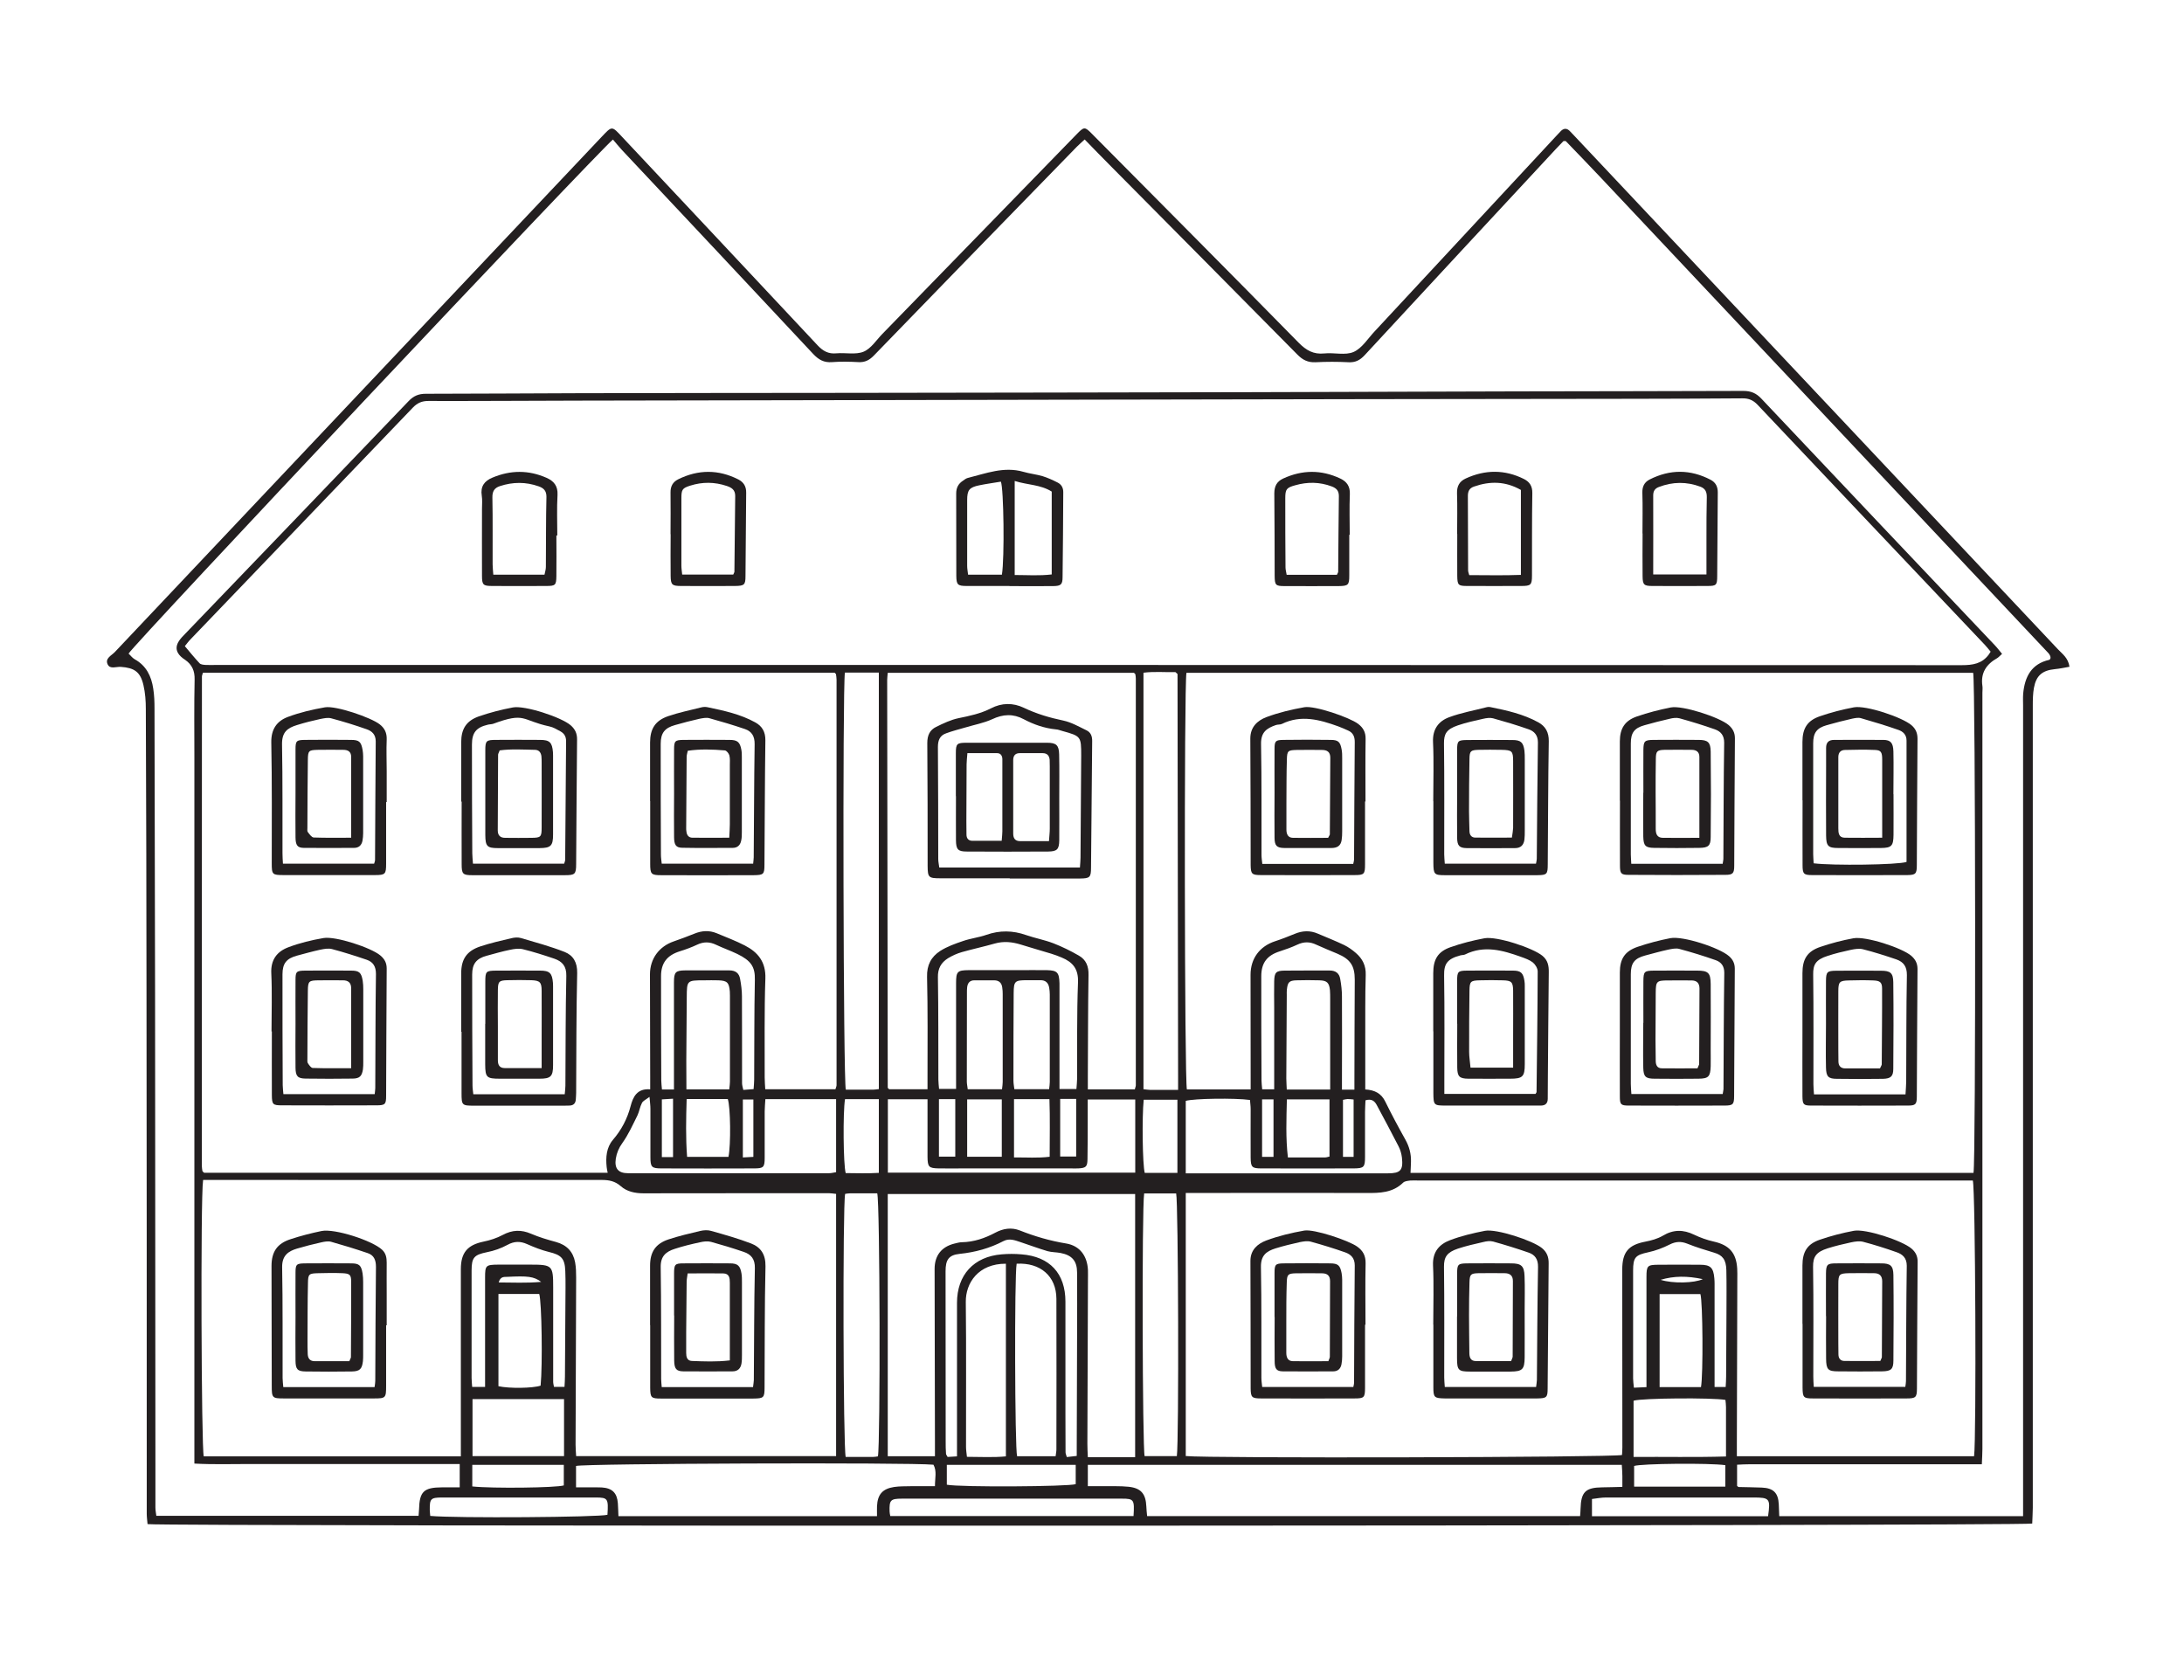 <?xml version="1.0" encoding="UTF-8"?> <svg xmlns="http://www.w3.org/2000/svg" id="Layer_1" data-name="Layer 1" width="67.43mm" height="51.86mm" viewBox="0 0 191.13 147"><defs><style> .cls-1 { fill: #231f20; } </style></defs><path class="cls-1" d="M12.91,133.37c-.02-.28-.07-.59-.07-.9,0-1.31,0-2.63,0-3.94,0-13.73,0-27.45-.02-41.18,0-8.43-.03-16.87-.06-25.3,0-.7-.05-1.42-.21-2.1-.27-1.16-.8-1.51-1.98-1.59-.4-.03-.94.23-1.15-.22-.25-.52.33-.77.62-1.07,14.18-15.02,28.37-30.02,42.56-45.04.98-1.03.91-1.05,1.89,0,5.68,6.06,11.38,12.11,17.05,18.18.48.51.95.78,1.66.71.79-.07,1.68.14,2.37-.14.66-.27,1.12-1.02,1.66-1.57,5.66-5.81,11.32-11.63,16.98-17.45.67-.69.72-.69,1.37-.03,6.03,6.08,12.07,12.15,18.07,18.26.66.67,1.3,1.04,2.25.94.86-.09,1.83.19,2.56-.13.73-.32,1.24-1.16,1.83-1.79,5.31-5.71,10.61-11.42,15.92-17.13.11-.12.22-.24.33-.35.29-.33.59-.35.89-.01.13.14.26.28.4.42,14.1,14.97,28.19,29.93,42.29,44.9.38.4.88.74.99,1.51-.44.08-.86.17-1.29.21-1.08.11-1.62.55-1.82,1.63-.09.5-.1,1.02-.1,1.53,0,23.41,0,46.82,0,70.23,0,.47-.04.94-.05,1.38-.8.22-163.83.26-164.91.05ZM16.17,56.54c.47.56.87,1.05,1.3,1.51.11.11.35.13.53.14.32.02.64,0,.96,0,50.91,0,101.82,0,152.73.02.96,0,1.76-.13,2.35-.92.05-.07.1-.15.17-.26-.17-.2-.32-.4-.49-.58-6.64-7.01-13.28-14.01-19.91-21.03-.39-.41-.79-.57-1.34-.56-3.21.03-6.42.03-9.62.04-7.76.01-15.53.02-23.29.03-15.75.03-31.5.06-47.25.09-7.22.01-14.43.03-21.65.04-4.39.01-8.79.04-13.18.03-.56,0-.95.17-1.34.57-6.48,6.76-12.97,13.51-19.45,20.27-.22.22-.4.48-.51.61ZM94.94,12.19c-.28.26-.5.45-.7.65-1.23,1.26-2.46,2.53-3.69,3.79-4.7,4.83-9.4,9.65-14.08,14.49-.39.4-.78.6-1.34.57-.77-.04-1.54-.06-2.31,0-.71.06-1.18-.21-1.66-.72-5.56-5.95-11.14-11.89-16.72-17.83-.28-.3-.54-.63-.8-.93-1.4,1.16-42.04,44.28-42.39,44.99.17.15.32.37.53.49,1.02.56,1.47,1.49,1.63,2.58.09.57.11,1.15.11,1.72.02,8.34.04,16.68.05,25.01.01,14.05.02,28.09.03,42.14,0,.93,0,1.86,0,2.79,0,.24.05.49.08.72h22.95c.02-.23.03-.38.04-.54.04-1.59.41-1.94,2.03-1.95.5,0,1.01,0,1.53,0v-2.04c-1.62,0-3.15,0-4.69,0h-9.24c-1.54,0-3.08,0-4.62,0-1.52,0-3.05.05-4.67-.04,0-.54,0-.95,0-1.36,0-20.14,0-40.28,0-60.42,0-2.28-.03-4.55.02-6.83.02-.75-.22-1.3-.82-1.72-.13-.09-.27-.18-.38-.29-.44-.42-.5-.87-.16-1.38.14-.21.32-.4.5-.58,6.53-6.8,13.07-13.59,19.59-20.4.44-.46.88-.64,1.51-.64,4.49,0,8.98-.04,13.47-.05,7.8-.02,15.59-.02,23.39-.03,11.77-.02,23.55-.03,35.32-.06,7.8-.02,15.59-.05,23.39-.07,6.58-.02,13.15-.01,19.73-.04.67,0,1.13.2,1.58.68,6.8,7.21,13.62,14.4,20.44,21.59.21.22.39.47.62.74-.19.17-.29.29-.42.37-.96.54-1.47,1.3-1.3,2.44.03.19,0,.38,0,.58,0,22.06,0,44.13,0,66.19,0,.41-.03.81-.05,1.34h-1.23c-6.35,0-12.71,0-19.06,0-.37,0-.75.02-1.13.04v1.85c.08.07.1.1.13.1.67.02,1.35.02,2.02.05,1.03.04,1.45.46,1.5,1.47.02.34.03.68.04,1.03h21.34c0-.5,0-.94,0-1.38,0-23.19,0-46.37,0-69.56,0-.35-.02-.71.01-1.06.14-1.46.72-2.59,2.29-2.94.04,0,.07-.1.1-.15,0-.06,0-.13-.03-.19-.04-.09-.09-.18-.15-.24-13.08-13.9-26.16-27.79-39.24-41.68-.99-1.05-1.99-2.08-2.99-3.12-.02-.02-.06-.02-.09-.02-.03,0-.06,0-.13.01-.2.21-.42.44-.64.67-5.59,6.02-11.18,12.03-16.75,18.06-.41.44-.81.65-1.41.62-.96-.05-1.93-.05-2.89,0-.67.03-1.13-.2-1.59-.67-5.43-5.5-10.88-10.99-16.32-16.48-.77-.77-1.52-1.55-2.31-2.36ZM109.45,95.33c0-.47,0-.82,0-1.17,0-2.95-.01-5.9-.01-8.85,0-1.43.8-2.5,2.15-2.94.58-.19,1.14-.41,1.7-.64.69-.29,1.37-.32,2.05-.02.77.33,1.54.63,2.29.99.37.18.72.43,1.03.7.58.5.89,1.11.86,1.93-.06,1.89-.03,3.78-.04,5.68,0,1.44,0,2.87,0,4.33.84.05,1.41.35,1.76,1.08.55,1.12,1.14,2.22,1.75,3.31.34.61.51,1.24.49,1.93,0,.31-.03.62-.04.98h49.27c.21-1,.18-43.01-.03-43.76h-68.85c-.21,1.13-.17,35.77.04,36.46h5.57ZM73.11,95.33c.05-.18.1-.27.1-.36,0-11.83,0-23.66,0-35.49,0-.16-.03-.32-.05-.48,0-.03-.04-.05-.06-.07-.02-.02-.05-.04-.06-.06H17.76c-.04.15-.09.24-.09.33,0,14.27,0,28.53-.01,42.8,0,.16.03.32.05.47,0,.03.04.05.06.08.02.02.05.04.09.08h35.32c-.04-.2-.08-.35-.09-.5-.09-.85-.02-1.71.54-2.37.75-.87,1.26-1.84,1.55-2.94.22-.85.58-1.58,1.72-1.49,0-.41,0-.76,0-1.11,0-2.98-.01-5.96-.02-8.95,0-1.37.8-2.45,2.09-2.89.6-.21,1.2-.43,1.79-.67.65-.27,1.31-.31,1.96-.04.83.35,1.67.66,2.46,1.07,1.15.59,1.85,1.44,1.8,2.89-.1,2.88-.05,5.77-.06,8.65,0,.34.03.68.05,1.04h6.12ZM103.77,127.42c1.85.21,37.48.12,38.18-.09.01-.21.03-.43.03-.65,0-5.19-.01-10.39-.01-15.58,0-1.53.55-2.16,2.02-2.44.52-.1,1.07-.25,1.53-.52.92-.55,1.79-.55,2.74-.09.54.26,1.13.47,1.71.6,1.35.3,1.98.98,2.06,2.37.02.29.01.58.01.87-.01,4.81-.03,9.62-.04,14.43,0,.37,0,.74,0,1.12h20.76c.21-1.62.12-23.38-.11-24.13-.39,0-.8,0-1.21,0-15.75,0-31.5,0-47.25,0-.26,0-.52-.02-.77,0-.21.03-.49.05-.62.18-.92.9-2.05.92-3.23.91-4.91-.02-9.82,0-14.72,0-.34,0-.68,0-1.08,0v23.03ZM17.77,103.3c-.23,1.54-.15,23.49.06,24.15h22.5c0-.46,0-.87,0-1.28,0-5.04,0-10.07,0-15.11,0-1.45.59-2.11,1.97-2.4.59-.12,1.18-.31,1.7-.59.84-.45,1.62-.47,2.48-.1.7.3,1.44.52,2.18.72.94.26,1.5.85,1.67,1.78.08.44.09.89.09,1.34-.01,4.87-.04,9.75-.05,14.62,0,.34.03.67.05,1h22.75v-22.95c-.24-.02-.42-.06-.61-.06-1.76,0-3.53,0-5.29,0-3.66,0-7.32,0-10.97.01-.73,0-1.44-.15-1.98-.63-.5-.44-1.03-.54-1.67-.54-11.26.01-22.53,0-33.79,0h-1.08ZM99.31,95.34c.04-.18.09-.27.09-.36,0-11.86,0-23.73,0-35.59,0-.13-.02-.25-.04-.38,0-.03-.04-.05-.06-.07-.02-.02-.05-.04-.06-.06h-21.55c-.02.25-.05.44-.05.63.01,11.89.03,23.79.05,35.68,0,.02.03.05.06.07.02.02.05.04.06.06h3.36c0-.39,0-.74,0-1.08,0-2.92.03-5.84-.04-8.75-.03-1.03.36-1.76,1.15-2.27.61-.39,1.32-.64,2-.87.66-.23,1.38-.31,2.04-.54,1.17-.41,2.32-.39,3.48.02.78.27,1.61.42,2.39.72.77.3,1.52.67,2.23,1.08.63.36.86.94.84,1.7-.05,2.98-.04,5.96-.06,8.94,0,.34,0,.68,0,1.06h4.11ZM99.35,104.49h-21.66v22.95h4.13c0-.44,0-.82,0-1.2-.01-5.06-.02-10.13-.03-15.19,0-1.17.6-1.94,1.73-2.22.22-.05.44-.12.66-.12,1.05-.02,2.01-.35,2.93-.84.68-.36,1.4-.48,2.14-.19,1.31.52,2.65.91,4.05,1.14,1.21.2,1.85,1.1,1.91,2.32.01.29,0,.58,0,.87-.02,4.78-.03,9.55-.05,14.33,0,.37.02.74.04,1.18.78,0,1.45,0,2.12,0s1.32,0,2.02,0v-23.02ZM138.28,132.69c.02-.27.04-.46.04-.64.04-1.49.43-1.87,1.9-1.89.56,0,1.13-.03,1.76-.04,0-.39,0-.68,0-.96,0-.31-.03-.62-.05-.97h-46.73v1.87c.46,0,.87,0,1.27,0,.77.01,1.54-.03,2.31.05,1.08.12,1.49.62,1.54,1.72.01.28.04.55.07.85h37.89ZM76.75,132.68c0-.36-.01-.62,0-.87.05-1.03.48-1.52,1.49-1.68.47-.07.96-.06,1.44-.07.69,0,1.39,0,2.14,0,0-.73.18-1.32-.13-1.88-2.13-.21-30.58-.11-31.28.11v1.87c.41,0,.76,0,1.11,0,.39,0,.77-.01,1.15.01.91.06,1.33.48,1.4,1.38.03.37.03.74.05,1.13h22.63ZM73.94,58.85c-.21,1.42-.14,35.79.08,36.51.78,0,1.58,0,2.38,0,.15,0,.31-.03.51-.05v-36.45h-2.97ZM103.1,95.38c0-.47,0-.78,0-1.1-.02-11.76-.03-23.52-.05-35.28,0-.02-.03-.05-.06-.07-.02-.02-.05-.04-.12-.11-.9.02-1.85-.07-2.8.05v36.45c.23.02.41.06.6.06.76,0,1.53,0,2.43,0ZM100.13,104.44c-.21,1.28-.15,22.32.04,22.99h2.82c.19-1.29.13-22.28-.06-22.99h-2.8ZM73.96,104.48c-.22,1.08-.17,22.28.05,23.02.78,0,1.58,0,2.38,0,.15,0,.31-.03.44-.05.22-1.1.18-22.27-.06-23.02-.77,0-1.57,0-2.37,0-.15,0-.31.03-.44.05ZM88.97,110.6c-.2.96-.16,16.15.04,16.84h3.37c.03-.24.07-.42.07-.61,0-4.39.02-8.78,0-13.17-.01-1.99-1.41-3.18-3.47-3.07ZM66.98,96.19c-.02.38-.06.73-.06,1.07,0,1.35,0,2.69,0,4.04,0,.85-.09.95-.94.95-2.69.01-5.38.01-8.07,0-.89,0-.99-.11-.99-1,0-1.41,0-2.82,0-4.23,0-.27-.04-.55-.08-1.03-.33.25-.57.35-.66.53-.18.34-.23.74-.39,1.08-.41.82-.79,1.68-1.32,2.42-.32.44-.5.88-.58,1.38-.13.86.22,1.27,1.07,1.27,5.86,0,11.73,0,17.59,0,.21,0,.42-.06.62-.09v-6.39h-6.17ZM88.03,110.59c-2.4-.01-3.53,1.67-3.51,3.35.05,4.23.01,8.46.02,12.69,0,.27.05.55.08.86,1.19,0,2.3.07,3.41-.04v-16.86ZM103.76,102.68c.39,0,.68,0,.96,0,5.58,0,11.16,0,16.75,0,1.09,0,1.34-.27,1.22-1.37-.04-.34-.14-.7-.3-1-.61-1.2-1.25-2.38-1.88-3.56-.19-.37-.44-.63-1.01-.46-.01.32-.04.66-.04,1,0,1.31,0,2.63,0,3.94,0,.91-.09,1.01-.98,1.02-2.69,0-5.39.01-8.08,0-.84,0-.94-.11-.95-.95-.01-1.41,0-2.82,0-4.23,0-.28-.04-.55-.06-.81-1.31-.18-4.92-.13-5.62.08v6.35ZM77.69,102.62h21.66v-6.4h-4.16c0,.59,0,1.13,0,1.67,0,1.19,0,2.37-.02,3.56-.01.66-.14.76-.8.8-.22.01-.45,0-.67,0-3.08,0-6.16,0-9.24,0-.77,0-1.54.01-2.31,0-.87-.02-.97-.12-.98-1.02,0-1.03,0-2.05,0-3.08,0-.63,0-1.27,0-1.95h-3.47v6.42ZM94.2,95.31c.02-.32.06-.6.06-.88.02-2.82-.03-5.64.08-8.46.05-1.19-.47-1.78-1.44-2.18-.3-.12-.59-.24-.9-.33-.89-.27-1.78-.52-2.67-.8-.75-.23-1.49-.31-2.27-.09-.95.27-1.92.48-2.88.75-.42.12-.84.31-1.22.54-.6.38-.9.9-.88,1.67.05,2.98.03,5.96.04,8.94,0,.28.04.55.06.82h1.49c0-.41,0-.75,0-1.1,0-2.72,0-5.45,0-8.17,0-1,.12-1.11,1.1-1.12,1.44,0,2.88,0,4.33,0,.83,0,1.67-.01,2.5,0,.93.02,1.09.2,1.12,1.15,0,.19,0,.38,0,.58,0,2.53,0,5.06,0,7.59v1.08h1.48ZM83.75,127.43c0-.4,0-.75,0-1.1,0-4.1,0-8.21,0-12.31,0-2.44,1.46-4.05,3.91-4.25.57-.05,1.16-.05,1.73,0,2.48.19,3.85,1.67,3.85,4.14,0,3.27,0,6.54,0,9.81,0,1.12,0,2.24.01,3.37,0,.12.06.24.11.42.29-.03.56-.07.87-.1,0-.33,0-.59,0-.84.01-3.21.02-6.41.03-9.62,0-1.86.02-3.72,0-5.58,0-1.03-.45-1.53-1.45-1.72-.38-.07-.78-.06-1.14-.16-.8-.24-1.58-.53-2.36-.79-.49-.16-.97-.36-1.49-.09-1.21.63-2.48.98-3.85,1.12-.96.1-1.22.54-1.22,1.52,0,4.97,0,9.94.01,14.91,0,.35,0,.71.03,1.06,0,.08.08.16.14.28.25-.02.49-.03.82-.05ZM142.96,127.5c2.75-.02,5.38.04,8.09-.04,0-1.51,0-2.91,0-4.31,0-.22-.03-.44-.05-.64-1.13-.21-7.36-.16-8.04.07v4.93ZM41.35,122.44v4.99h8.01v-4.99h-8.01ZM58.98,95.32c0-.46,0-.87,0-1.28,0-2.69,0-5.39,0-8.08,0-.89.14-1.03.99-1.04,1.28-.01,2.57.01,3.85,0,.55,0,.86.24.95.75.09.5.16,1.01.16,1.52.02,2.53,0,5.06.01,7.6,0,.18.06.36.11.59.32-.02.59-.04.9-.07.02-.31.05-.56.05-.81.02-2.92,0-5.83.06-8.75.03-1.14-.33-1.68-1.54-2.27-.6-.29-1.24-.51-1.85-.8-.56-.27-1.09-.28-1.66-.01-.49.23-1,.42-1.52.58-1.11.35-1.64,1.02-1.64,2.17,0,3.05,0,6.09.02,9.14,0,.25.04.5.06.78h1.06ZM116.41,95.35v-1.01c0-2.31,0-4.61,0-6.92,0-.26,0-.51-.02-.77-.07-.65-.26-.84-.92-.86-.67-.02-1.35-.02-2.02,0-.63.02-.76.17-.83.81-.02.16-.01.32-.01.48-.01,2.43-.03,4.87-.04,7.3,0,.31.03.62.04.97h3.8ZM118.53,95.35c0-.34,0-.56,0-.78,0-2.95.02-5.89.03-8.84,0-1.22-.39-1.79-1.52-2.27-.62-.26-1.24-.51-1.85-.79-.56-.27-1.09-.27-1.66,0-.49.23-1,.41-1.52.58-1.11.35-1.63,1-1.63,2.18,0,3.04,0,6.09.02,9.13,0,.25.04.5.06.77h1.05c0-.37,0-.69,0-1,0-2.05,0-4.1,0-6.15,0-.77-.02-1.54,0-2.31.02-.77.16-.92.9-.93,1.31-.02,2.63,0,3.94-.01.55,0,.86.25.94.75.09.5.15,1.02.15,1.52.02,2.37,0,4.74,0,7.11v1.05h1.07ZM63.82,95.32c.03-.29.06-.48.06-.67,0-2.5,0-5,0-7.5,0-.13,0-.26-.01-.38-.07-.79-.23-.95-1-.98-.42-.02-.83,0-1.25,0-1.51,0-1.51.01-1.52,1.47-.01,1.86-.03,3.72-.04,5.58,0,.82,0,1.64.01,2.49h3.76ZM42.45,121.38c0-.37,0-.65,0-.93,0-2.88,0-5.76,0-8.65,0-1.07.06-1.12,1.16-1.13.93,0,1.86,0,2.79,0,1.94,0,2.01.07,2.01,1.98,0,2.75,0,5.51,0,8.26,0,.15.04.3.07.46h.92c.02-.34.04-.63.04-.91.02-2.11.03-4.23.04-6.34,0-.96.03-1.92-.01-2.88-.04-1.13-.36-1.42-1.44-1.68-.65-.16-1.28-.41-1.89-.68-.6-.27-1.13-.27-1.73.06-.55.3-1.17.52-1.79.64-1.11.23-1.35.45-1.35,1.59,0,3.14,0,6.28,0,9.41,0,.25.03.49.05.79h1.12ZM151.02,121.38c.02-.34.04-.62.04-.9.01-1.83.02-3.66.03-5.48,0-1.28.02-2.57-.01-3.85-.02-.92-.34-1.31-1.05-1.52-.79-.24-1.59-.48-2.36-.79-.55-.22-1.02-.2-1.55.07-.59.3-1.23.54-1.88.68-1.11.24-1.32.43-1.32,1.61,0,3.14,0,6.29,0,9.43,0,.24.04.49.07.81.4-.02.72-.04,1.1-.05,0-.46,0-.81,0-1.17,0-2.82,0-5.64,0-8.47,0-.98.08-1.06,1.02-1.07,1.22-.01,2.44-.01,3.66,0,.92,0,1.18.25,1.26,1.19.03.32.02.64.02.96,0,2.5,0,5,0,7.5,0,.34,0,.68,0,1.05h.98ZM99.2,132.67c.09-1.43.04-1.52-1.02-1.52-6.41,0-12.82,0-19.24,0-1.01,0-1.12.13-1.09,1.11,0,.12.03.24.06.41h21.29ZM43.62,113.24v8.07c.95.21,3.01.18,3.69-.05.18-1.82.1-7.33-.12-8.02h-3.56ZM91.81,95.33c.03-.27.06-.45.06-.64,0-2.56,0-5.11,0-7.67,0-.19-.02-.38-.05-.57-.07-.44-.32-.68-.78-.67-.38,0-.77,0-1.15,0-1.08,0-1.17.08-1.18,1.12-.02,2.56-.02,5.11-.02,7.67,0,.24.05.49.08.75h3.04ZM145.25,121.39h3.61c.2-1.07.16-7.46-.05-8.14h-3.57v8.14ZM87.69,95.32c.03-.27.06-.45.06-.64,0-2.56,0-5.12,0-7.69,0-.19-.01-.38-.04-.57-.05-.41-.29-.63-.71-.63-.58,0-1.15,0-1.73,0-.39,0-.58.22-.63.59-.02.16-.02.32-.02.48,0,2.59-.01,5.19-.01,7.78,0,.21.05.43.08.68h3.01ZM154.73,132.7c.22-1.56.15-1.65-1.29-1.65-4.3,0-8.6,0-12.9,0-.4,0-.8.08-1.22.13v1.51h15.41ZM37.65,132.66c2.2.21,14.83.12,15.51-.1.09-1.41.04-1.51-1.02-1.51-4.48,0-8.96,0-13.44,0-1.02,0-1.1.11-1.09,1.1,0,.15.03.31.04.51ZM82.86,129.93c1.19.23,10.63.17,11.28-.05v-1.69h-11.28v1.74ZM73.95,96.19c-.19,1.14-.15,5.74.06,6.47.96.01,1.93.04,2.9-.02v-6.45h-2.96ZM103.04,102.64v-6.4h-2.95c-.16,1.55-.1,5.69.09,6.4h2.86ZM116.35,101.21v-5h-3.73c-.04,1.72-.11,3.38.09,5.08,1.16,0,2.21,0,3.26,0,.12,0,.24-.05.39-.08ZM63.75,101.24c.22-1.07.18-4.38-.06-5.06h-3.6c-.05,1.71-.09,3.38.04,5.06h3.62ZM41.33,130.08c1.76.19,7.36.12,8.01-.09v-1.8h-8.01v1.89ZM150.99,128.22c-1.42-.2-7.34-.14-7.98.07v1.81h7.98v-1.89ZM88.74,101.29c1.11-.01,2.08.07,3.12-.06,0-1.74.04-3.38-.02-5.04h-3.1v5.1ZM84.64,101.23h3.03v-5.02h-3.03v5.02ZM82.17,96.19v5.03h1.43v-5.03h-1.43ZM92.78,96.17v5.04h1.4v-5.04h-1.4ZM58.9,101.26v-5.11c-.37.02-.67.04-.98.06v5.05h.98ZM111.45,101.24v-5.03h-1v5.03h1ZM65.93,96.22h-.92v5.07c.34-.02.61-.04.92-.05v-5.01ZM118.46,101.24v-5.02c-.21-.02-.36-.04-.52-.04-.12,0-.24.04-.41.07v4.99h.93ZM43.63,112.23c1.23,0,2.4.07,3.73-.05-.65-.48-1.18-.53-2.99-.44-.27.01-.58-.04-.73.49ZM145.33,112c1.07.34,2.94.29,3.69-.06-1.36-.29-2.53-.29-3.69.06Z"></path><path class="cls-1" d="M88.35,51.28c-1.25,0-2.5,0-3.75,0-.79,0-.9-.11-.91-.88-.01-2.4,0-4.81-.01-7.21,0-.51.19-.86.59-1.12.13-.09.26-.2.41-.24,1.6-.4,3.18-1.03,4.88-.54.55.16,1.13.22,1.68.38.45.14.89.34,1.32.56.33.17.5.46.49.87-.02,2.47-.02,4.94-.06,7.4,0,.66-.15.78-.81.79-1.28.02-2.57,0-3.85,0ZM88.8,42.09v8.23c1.1,0,2.14.08,3.24-.05v-7.25c-.98-.62-2.1-.57-3.24-.93ZM87.68,50.29c.24-1.46.16-7.56-.09-8.14-.63.11-1.27.19-1.89.32-.87.18-1.06.41-1.06,1.29,0,1.92,0,3.84,0,5.76,0,.25.05.49.08.77h2.97Z"></path><path class="cls-1" d="M127.52,46.73c0-1.19.03-2.37-.01-3.56-.02-.64.22-1.05.77-1.3,1.7-.78,3.41-.79,5.09.05.49.25.74.62.73,1.23-.04,2.4-.02,4.81-.03,7.21,0,.84-.1.92-.96.92-1.57,0-3.14.01-4.71,0-.79,0-.86-.08-.87-.9-.01-1.22,0-2.43,0-3.65ZM133.09,42.87c-1.34-.76-2.69-.78-4.09-.29-.44.15-.55.45-.54.89.02,2.15,0,4.29.02,6.44,0,.12.05.24.1.42,1.51,0,3,.04,4.52-.02v-7.43Z"></path><path class="cls-1" d="M118.08,46.8c0,1.19,0,2.37,0,3.56,0,.84-.09.92-.95.93-1.57,0-3.14.01-4.71,0-.79,0-.86-.08-.87-.9-.01-2.4,0-4.81-.03-7.21,0-.64.23-1.05.77-1.3,1.67-.77,3.34-.79,5.01,0,.57.27.86.69.83,1.37-.05,1.18-.01,2.37-.01,3.55-.01,0-.02,0-.03,0ZM117,50.3c.07-.16.11-.21.11-.27.02-2.21.03-4.42.06-6.62,0-.48-.23-.69-.62-.84-1.06-.4-2.13-.41-3.21-.1-.76.21-.86.35-.86,1.14,0,2.02,0,4.03.02,6.05,0,.21.07.42.1.64h4.39Z"></path><path class="cls-1" d="M143.74,46.69c0-1.19.03-2.37-.01-3.55-.02-.55.17-.94.64-1.18,1.78-.9,3.56-.9,5.34.03.43.23.62.59.62,1.1-.03,2.43-.02,4.87-.05,7.3,0,.83-.08.89-.87.89-1.6.01-3.2.01-4.81,0-.73,0-.84-.11-.85-.84-.02-1.25,0-2.5,0-3.75ZM144.69,50.27h4.65c0-1.12,0-2.17,0-3.22,0-1.18,0-2.37.03-3.55,0-.43-.11-.73-.54-.9-1.22-.46-2.44-.45-3.66.02-.34.13-.49.35-.49.73.01,2.27,0,4.54,0,6.92Z"></path><path class="cls-1" d="M58.68,46.75c0-1.22.02-2.44,0-3.65-.01-.55.21-.93.68-1.16,1.75-.86,3.51-.87,5.26.02.46.24.69.61.68,1.16-.03,2.43-.03,4.87-.06,7.3,0,.77-.11.85-.93.86-1.57.01-3.14.01-4.71,0-.79,0-.9-.11-.91-.88-.02-1.22,0-2.43,0-3.65ZM64.17,50.28c.05-.13.1-.19.1-.25.02-2.21.04-4.42.07-6.63,0-.54-.32-.73-.73-.87-1.07-.36-2.14-.37-3.21-.03-.69.22-.77.34-.77,1.12,0,1.96,0,3.91,0,5.87,0,.25.04.5.07.79h4.47Z"></path><path class="cls-1" d="M48.69,46.87c0,1.18.02,2.37,0,3.55-.01.8-.09.86-.91.86-1.57.01-3.14.01-4.71,0-.79,0-.89-.1-.89-.89-.01-1.95,0-3.91,0-5.86,0-.38.04-.78-.02-1.15-.13-.81.23-1.29.93-1.58,1.59-.67,3.17-.68,4.75.02.63.28.99.71.95,1.49-.07,1.18-.02,2.37-.02,3.55-.02,0-.05,0-.07,0ZM47.65,50.29c.05-.24.12-.46.12-.67.02-2.05,0-4.1.05-6.15,0-.53-.25-.76-.68-.91-1.13-.4-2.26-.39-3.39-.02-.49.16-.67.46-.66,1,.04,1.95.01,3.91.02,5.86,0,.28.04.56.06.89h4.49Z"></path><path class="cls-1" d="M141.76,90.29c0-1.73,0-3.46,0-5.19,0-1.17.42-1.85,1.55-2.24.94-.32,1.9-.57,2.87-.76,1.11-.21,4.31.84,5.14,1.58.33.29.5.63.5,1.09-.03,3.72-.03,7.44-.06,11.15,0,.73-.1.83-.85.83-2.79.01-5.58.01-8.37,0-.69,0-.78-.09-.78-.79-.01-1.89,0-3.78,0-5.67ZM150.76,95.75c.03-.2.06-.32.07-.44.02-3.39.02-6.78.07-10.18,0-.59-.27-.93-.74-1.1-1.05-.37-2.12-.7-3.2-.99-.29-.08-.64,0-.95.06-.69.15-1.36.34-2.04.52-.93.25-1.25.66-1.25,1.63,0,3.2,0,6.4,0,9.6,0,.28.03.56.05.89h7.99Z"></path><path class="cls-1" d="M157.74,90.36c0-1.73,0-3.46,0-5.19,0-1.24.42-1.92,1.58-2.31.94-.32,1.9-.57,2.88-.75,1.07-.2,4.24.83,5.06,1.53.36.31.55.66.55,1.16-.03,3.72-.04,7.44-.06,11.15,0,.69-.11.8-.78.8-2.82.01-5.64.01-8.47,0-.67,0-.75-.1-.76-.81-.01-1.86,0-3.72,0-5.58ZM166.76,95.76c.02-.42.06-.77.06-1.11.02-3.1,0-6.21.06-9.31.01-.75-.29-1.16-.92-1.38-.97-.33-1.94-.64-2.93-.89-.32-.08-.7-.02-1.04.05-.69.15-1.37.31-2.04.53-1.07.34-1.28.78-1.27,1.63.04,3.2.02,6.4.02,9.6,0,.28.03.56.05.89h8.01Z"></path><path class="cls-1" d="M125.43,90.26c0-1.7,0-3.4,0-5.1,0-1.2.4-1.88,1.51-2.27.96-.34,1.96-.59,2.97-.78,1.07-.2,4.23.84,5.07,1.53.48.39.57.88.56,1.45-.04,3.08-.05,6.15-.08,9.23,0,.61,0,1.22-.01,1.83,0,.39-.19.59-.58.6-.16,0-.32,0-.48,0-2.63,0-5.26,0-7.89,0-1.02,0-1.05-.04-1.06-1.11,0-1.8,0-3.59,0-5.39ZM126.38,95.73h8c.06-.1.09-.13.09-.16.04-3.52.09-7.04.1-10.56,0-.27-.21-.61-.42-.78-.29-.23-.67-.36-1.03-.49-1.61-.58-3.24-1.04-4.91-.21-.11.05-.25.04-.38.07-1.18.31-1.47.75-1.45,1.78.05,3.1.02,6.21.02,9.32v1.04Z"></path><path class="cls-1" d="M119.46,70.15c0,1.83,0,3.65,0,5.48,0,.87-.07.95-.93.95-2.73.01-5.45.01-8.18,0-.8,0-.89-.1-.9-.89-.01-3.69,0-7.37-.03-11.06,0-1.01.62-1.57,1.4-1.87,1.07-.4,2.2-.67,3.33-.87.91-.16,3.98.9,4.71,1.46.43.33.66.72.65,1.31-.03,1.83-.01,3.65-.01,5.48-.01,0-.03,0-.04,0ZM118.43,75.59c.04-.19.07-.28.07-.38.02-3.43.03-6.85.06-10.28,0-.47-.15-.81-.58-1-.29-.13-.58-.26-.88-.37-1.61-.58-3.24-1.03-4.91-.21-.17.08-.39.04-.56.11-.76.27-1.29.6-1.27,1.65.06,3.23.03,6.47.04,9.71,0,.25.04.49.07.78h7.96Z"></path><path class="cls-1" d="M141.76,70.07c0-1.73,0-3.46,0-5.19,0-1.11.42-1.81,1.49-2.18.96-.33,1.96-.59,2.97-.79,1.02-.2,4.25.85,5.06,1.54.36.31.55.66.55,1.16-.03,3.72-.04,7.44-.06,11.15,0,.67-.12.8-.78.8-2.82.02-5.64.02-8.47,0-.66,0-.75-.12-.75-.83-.01-1.89,0-3.78,0-5.67ZM150.76,75.58c.03-.22.06-.31.06-.41.02-3.39.02-6.79.07-10.18,0-.64-.3-.98-.8-1.16-1.02-.36-2.06-.68-3.11-.97-.26-.07-.58-.03-.85.04-.75.17-1.49.36-2.23.57-.88.25-1.18.66-1.18,1.59,0,3.24,0,6.47,0,9.71,0,.25.03.51.04.82h8.01Z"></path><path class="cls-1" d="M157.74,70.03c0-1.7,0-3.4,0-5.1,0-1.18.42-1.87,1.53-2.25.96-.33,1.96-.59,2.97-.78,1.05-.2,4.25.87,5.05,1.57.37.32.52.69.52,1.18-.03,3.69-.04,7.37-.06,11.06,0,.75-.1.86-.82.87-2.79.01-5.58.01-8.37,0-.71,0-.81-.12-.81-.87-.01-1.89,0-3.78,0-5.67ZM158.73,75.55c1.63.21,7.36.14,8.12-.12,0-3.52,0-7.07,0-10.62,0-.52-.31-.79-.7-.93-1.08-.38-2.18-.71-3.29-1.03-.23-.07-.51-.01-.76.04-.75.17-1.49.36-2.23.57-.88.25-1.19.67-1.19,1.59,0,3.23,0,6.47,0,9.7,0,.25.03.51.04.8Z"></path><path class="cls-1" d="M125.43,70.12c0-1.73.06-3.47-.02-5.19-.05-1.12.49-1.82,1.4-2.16,1.07-.4,2.22-.6,3.33-.89.09-.02.2-.02.29,0,1.44.29,2.88.61,4.19,1.33.64.35.93.88.92,1.65-.06,3.59-.06,7.18-.09,10.77,0,.88-.07.95-.92.96-2.69.01-5.39,0-8.08,0-.94,0-1-.08-1.01-1.08,0-1.8,0-3.59,0-5.39ZM134.42,75.58c.03-.17.07-.3.07-.42.03-3.4.05-6.79.1-10.19,0-.63-.32-.98-.82-1.15-1.02-.36-2.07-.67-3.11-.96-.26-.07-.58-.02-.85.04-.75.17-1.5.33-2.23.58-1,.34-1.22.75-1.21,1.58.04,3.24.02,6.47.02,9.71,0,.25.03.5.05.81h7.99Z"></path><path class="cls-1" d="M23.76,90.28c0-1.7.06-3.4-.02-5.1-.06-1.2.51-1.92,1.51-2.29.98-.37,2.02-.62,3.06-.8,1.06-.18,4.16.84,4.97,1.52.37.31.56.65.56,1.15-.03,3.72-.03,7.44-.05,11.15,0,.73-.09.82-.85.82-2.76.01-5.52.01-8.27,0-.8,0-.87-.08-.88-.89-.01-1.86,0-3.72,0-5.58,0,0-.01,0-.02,0ZM32.79,95.75c.02-.22.05-.38.05-.53.02-3.33.01-6.66.06-9.99,0-.65-.25-1.05-.81-1.24-1-.34-2-.66-3.02-.93-.32-.09-.7-.02-1.04.05-.69.15-1.36.34-2.04.52-.92.25-1.27.68-1.27,1.63,0,3.23,0,6.47.02,9.7,0,.25.04.49.06.79h8Z"></path><path class="cls-1" d="M40.36,90.28c0-1.7,0-3.4,0-5.1,0-1.24.48-1.96,1.68-2.36.88-.29,1.79-.5,2.69-.71.27-.07.6-.1.86-.02,1.29.38,2.58.73,3.83,1.22.75.3,1.11.92,1.09,1.84-.08,3.49-.07,6.99-.09,10.48,0,.19-.02.38-.03.58-.02.34-.2.53-.55.54-.16,0-.32.01-.48.01-2.63,0-5.26,0-7.89,0-1.04,0-1.08-.04-1.08-1.09,0-1.79,0-3.59,0-5.38,0,0-.02,0-.03,0ZM49.42,95.76c.03-.31.06-.53.06-.75.02-3.2.01-6.4.08-9.61.02-.84-.35-1.26-1.04-1.5-.91-.31-1.82-.6-2.75-.83-.36-.09-.77-.03-1.14.05-.69.14-1.37.34-2.04.52-.9.24-1.27.71-1.27,1.64,0,3.23.01,6.47.03,9.7,0,.25.04.5.07.78h8.01Z"></path><path class="cls-1" d="M33.79,70.19c0,1.8,0,3.59,0,5.39,0,.92-.07,1-.98,1-2.66.01-5.32,0-7.99,0-.99,0-1.04-.05-1.04-1.03,0-3.53.03-7.05-.04-10.58-.02-1.16.49-1.87,1.45-2.23,1.04-.39,2.15-.65,3.24-.84.95-.17,4.04.89,4.8,1.49.44.34.63.76.61,1.32-.04.93,0,1.86,0,2.79,0,.9,0,1.79,0,2.69-.01,0-.03,0-.04,0ZM32.74,75.58c.04-.14.08-.23.08-.32.02-3.46.03-6.92.06-10.38,0-.6-.33-.9-.79-1.06-1.02-.36-2.06-.68-3.11-.96-.29-.08-.64,0-.95.06-.69.15-1.37.32-2.04.53-.84.26-1.33.61-1.31,1.71.06,3.17.03,6.34.04,9.51,0,.28.02.57.04.91h7.98Z"></path><path class="cls-1" d="M40.36,70.14c0-1.73,0-3.46,0-5.19,0-1.15.44-1.87,1.55-2.26.96-.33,1.96-.59,2.97-.78,1.04-.2,4.24.85,5.06,1.56.39.34.57.72.56,1.26-.04,3.62-.05,7.24-.08,10.87,0,.91-.1.99-1.01.99-2.69,0-5.39,0-8.08,0-.83,0-.93-.11-.93-.96-.01-1.83,0-3.65,0-5.48,0,0-.02,0-.03,0ZM49.37,75.58c.05-.16.09-.25.09-.34.03-3.46.05-6.92.08-10.38,0-.41-.17-.68-.5-.86-.31-.17-.62-.36-.96-.43-2.47-.53-2.07-1.28-4.92-.23-.15.05-.32.04-.47.08-1.02.24-1.39.7-1.39,1.74,0,3.17.01,6.35.03,9.52,0,.28.04.56.06.9h7.97Z"></path><path class="cls-1" d="M56.89,70.09c0-1.7,0-3.4,0-5.1,0-1.21.45-1.93,1.59-2.32.94-.32,1.91-.52,2.87-.76.18-.05.39-.06.57-.02,1.44.3,2.88.61,4.18,1.33.6.33.89.83.88,1.57-.05,3.62-.05,7.24-.08,10.87,0,.85-.07.92-.95.93-2.69.01-5.39.01-8.08,0-.89,0-.97-.09-.97-1.01,0-1.83,0-3.65,0-5.48,0,0-.01,0-.02,0ZM65.91,75.59c.02-.25.05-.4.05-.56.03-3.3.03-6.6.08-9.9.01-.69-.24-1.12-.85-1.33-1.03-.35-2.07-.66-3.12-.95-.26-.07-.58,0-.85.05-.72.16-1.43.35-2.14.55-.91.25-1.26.7-1.26,1.64,0,3.24,0,6.47.02,9.71,0,.25.04.49.07.78h7.99Z"></path><path class="cls-1" d="M119.46,115.94c0,1.83,0,3.65,0,5.48,0,.88-.07.96-.92.96-2.73.01-5.45.01-8.18,0-.81,0-.9-.1-.91-.88-.01-3.72,0-7.44-.02-11.16,0-.97.64-1.5,1.38-1.78,1.07-.4,2.2-.67,3.33-.87.87-.15,3.89.87,4.63,1.4.51.36.75.8.74,1.46-.04,1.79-.01,3.59-.01,5.38-.01,0-.03,0-.04,0ZM118.43,121.39c.04-.18.07-.27.07-.37.02-3.43.02-6.85.06-10.28,0-.64-.33-.96-.83-1.14-.99-.35-2-.66-3.02-.94-.29-.08-.64-.02-.95.04-.72.16-1.43.33-2.14.55-.79.25-1.29.61-1.27,1.64.06,3.23.03,6.47.04,9.7,0,.25.04.49.07.79h7.96Z"></path><path class="cls-1" d="M125.43,115.92c0-1.73.06-3.46-.02-5.19-.05-1.17.54-1.84,1.49-2.2.98-.37,2.02-.62,3.06-.82,1.01-.19,4.17.85,4.98,1.51.43.35.6.78.59,1.34-.04,3.65-.05,7.31-.09,10.96,0,.77-.09.85-.92.86-2.08.01-4.17,0-6.25,0-.61,0-1.22,0-1.83,0-.92-.02-1-.08-1-.98,0-1.83,0-3.65,0-5.48ZM134.43,121.38c.03-.23.06-.42.07-.61.03-3.3.04-6.6.1-9.9.01-.66-.26-1.06-.82-1.25-1.03-.36-2.07-.68-3.11-.97-.26-.07-.58-.03-.85.04-.75.17-1.5.34-2.23.58-.95.32-1.23.73-1.22,1.58.04,3.24.02,6.47.02,9.71,0,.25.03.5.05.82h8Z"></path><path class="cls-1" d="M157.74,115.85c0-1.7,0-3.4,0-5.1,0-1.19.41-1.88,1.52-2.26.96-.33,1.96-.59,2.97-.78,1.04-.2,4.25.86,5.06,1.56.36.31.54.67.53,1.17-.03,3.69-.04,7.37-.06,11.06,0,.78-.1.88-.9.88-2.73.01-5.45.01-8.18,0-.85,0-.92-.08-.93-.95,0-1.86,0-3.72,0-5.58ZM166.74,121.38c.03-.21.06-.37.06-.52.02-3.36.02-6.73.07-10.09,0-.69-.37-1.01-.9-1.19-.96-.34-1.94-.65-2.93-.91-.32-.08-.7-.02-1.04.05-.69.15-1.37.31-2.04.52-1.01.32-1.3.73-1.29,1.62.05,3.2.02,6.4.02,9.61,0,.28.02.57.04.9h8.01Z"></path><path class="cls-1" d="M33.79,115.98c0,1.76,0,3.53,0,5.29,0,1.07-.04,1.11-1.06,1.11-2.63,0-5.26,0-7.89,0-1.02,0-1.06-.05-1.06-1.11,0-3.49-.01-6.99-.02-10.48,0-1.24.49-1.97,1.68-2.35.88-.29,1.78-.52,2.69-.71,1.16-.24,4.46.84,5.31,1.64.34.32.4.7.4,1.13-.01.93,0,1.86,0,2.79,0,.9,0,1.79,0,2.69-.01,0-.03,0-.04,0ZM32.78,121.38c.03-.22.06-.38.06-.53.02-3.33.02-6.66.06-9.99,0-.6-.18-1.02-.73-1.2-1.06-.36-2.13-.69-3.2-.99-.26-.07-.58-.01-.85.05-.72.16-1.43.34-2.14.55-.69.21-1.31.56-1.29,1.63.06,3.23.03,6.47.04,9.7,0,.25.04.5.06.79h7.99Z"></path><path class="cls-1" d="M56.89,115.95c0-1.73,0-3.46,0-5.19,0-1.19.47-1.92,1.62-2.3.91-.3,1.85-.52,2.78-.74.3-.07.66-.09.95,0,1.17.33,2.34.66,3.47,1.09.87.33,1.3.97,1.28,2.01-.08,3.52-.06,7.05-.08,10.58,0,.92-.07.98-.99.99-2.69,0-5.39,0-8.08,0-.86,0-.93-.08-.94-.95,0-1.83,0-3.65,0-5.48,0,0-.01,0-.02,0ZM65.9,121.38c.03-.23.06-.42.07-.6.03-3.27.02-6.54.09-9.8.02-.79-.32-1.21-.99-1.43-.94-.32-1.89-.61-2.84-.87-.29-.08-.64-.04-.95.03-.75.16-1.5.34-2.23.58-.79.25-1.24.66-1.23,1.58.05,3.27.03,6.54.04,9.8,0,.22.03.44.05.72h7.99Z"></path><path class="cls-1" d="M88.36,76.86c-2.02,0-4.04,0-6.06,0-1.04,0-1.11-.07-1.12-1.07,0-3.59,0-7.18-.03-10.77,0-.67.22-1.14.78-1.41.63-.31,1.28-.62,1.95-.76.98-.2,1.94-.4,2.84-.86.94-.49,1.94-.5,2.88-.05,1.11.53,2.26.87,3.46,1.12.7.15,1.36.53,2.02.85.38.18.51.52.5.96-.04,3.69-.06,7.37-.1,11.06,0,.85-.11.94-.95.95-2.05.01-4.11,0-6.16,0ZM94.51,75.9c.02-.34.05-.59.05-.84.02-2.98.04-5.96.06-8.95,0-1.66-.02-1.69-1.65-2.14-.19-.05-.37-.13-.56-.14-1.01-.1-1.93-.42-2.82-.89-.91-.49-1.81-.45-2.76,0-.74.34-1.58.49-2.37.73-.55.16-1.11.3-1.65.5-.55.19-.73.6-.73,1.2.03,3.27.02,6.54.03,9.81,0,.24.06.48.09.74h12.31Z"></path><path class="cls-1" d="M143.82,89.51c0-1.22-.01-2.43,0-3.65.01-.85.08-.91.95-.92,1.25-.01,2.5,0,3.74,0,.98,0,1.19.19,1.2,1.17.02,1.92,0,3.84,0,5.76,0,.48.01.96,0,1.44-.03.91-.19,1.08-1.07,1.09-1.28.01-2.56.02-3.84,0-.79,0-.97-.18-.99-.96-.03-1.31,0-2.62,0-3.93h0ZM148.56,93.48c.09-.24.14-.3.14-.35.01-2.21.02-4.42.03-6.62,0-.48-.24-.71-.7-.71-.67,0-1.34-.01-2.02,0-1.04,0-1.1.07-1.11,1.08,0,1.38-.01,2.75-.02,4.13,0,.61.01,1.22.02,1.82,0,.36.12.66.53.66,1.05.02,2.1,0,3.14,0Z"></path><path class="cls-1" d="M159.8,89.58c0-1.25-.01-2.49,0-3.74.01-.79.1-.88.89-.89,1.31-.01,2.62-.01,3.93,0,.82,0,1.06.2,1.07,1.01.03,2.53.02,5.05,0,7.58,0,.66-.23.85-.89.87-1.34.02-2.69.02-4.03,0-.77,0-.95-.19-.97-.98-.03-1.28,0-2.56,0-3.84h0ZM164.53,93.49c.11-.23.15-.29.15-.35.01-2.21.04-4.42.03-6.62,0-.56-.18-.7-.79-.72-.7-.03-1.41-.02-2.11,0-.83.02-.93.12-.93.96-.01,1.7,0,3.39,0,5.09,0,.35,0,.7.01,1.06.01.39.22.59.61.59,1.02,0,2.04,0,3.04,0Z"></path><path class="cls-1" d="M127.52,89.59c0-1.25,0-2.5,0-3.74,0-.83.07-.9.86-.91,1.34-.01,2.69-.01,4.03,0,.69,0,.89.21,1,.89.03.16.03.32.03.48,0,2.27,0,4.54,0,6.82,0,1.1-.19,1.27-1.29,1.27-1.22,0-2.43.01-3.65,0-.78-.01-.96-.19-.97-.97-.02-1.28,0-2.56,0-3.84ZM132.42,93.43c0-1,0-1.85,0-2.71,0-1.34.01-2.69,0-4.03-.01-.76-.15-.88-.91-.9-.67-.02-1.34-.02-2.02,0-.79.02-.88.1-.89.9-.02,1.79-.04,3.58-.03,5.37,0,.44.08.87.12,1.37h3.74Z"></path><path class="cls-1" d="M111.54,69.38c0-1.28-.01-2.56,0-3.84,0-.7.09-.78.78-.79,1.38-.02,2.75-.02,4.13,0,.66,0,.84.17.96.83.05.25.05.51.05.76,0,2.14,0,4.29,0,6.43,0,.25-.01.51-.05.76-.08.5-.4.68-.89.68-1.38,0-2.75.01-4.13,0-.66-.01-.84-.2-.85-.89-.02-1.31,0-2.62,0-3.94ZM116.23,73.32c.09-.19.15-.25.15-.3.01-2.24.02-4.48.04-6.71,0-.5-.27-.68-.73-.68-.74,0-1.47-.02-2.21,0-.76.02-.84.07-.86.82-.04,1.28-.03,2.56-.04,3.84,0,.77,0,1.54,0,2.3,0,.39.12.72.57.73,1.05.02,2.1,0,3.07,0Z"></path><path class="cls-1" d="M143.82,69.38c0-1.25-.01-2.49,0-3.74.01-.79.1-.88.89-.89,1.31-.01,2.62-.01,3.94,0,.81,0,1.05.21,1.06,1.02.03,2.49.03,4.99,0,7.48,0,.77-.21.94-1,.95-1.31.02-2.62.02-3.94,0-.77-.01-.94-.18-.96-.99-.02-1.28,0-2.56,0-3.84h0ZM148.72,73.32c0-2.48,0-4.78,0-7.08,0-.45-.28-.62-.68-.62-.8,0-1.6-.02-2.4,0-.62.02-.72.13-.73.76-.02.99-.02,1.98-.02,2.98,0,1.06.02,2.11.01,3.17,0,.44.11.78.62.79,1.02.01,2.04,0,3.21,0Z"></path><path class="cls-1" d="M165.71,69.51c0,1.18.01,2.37,0,3.55-.01.97-.17,1.14-1.1,1.15-1.25.01-2.5.01-3.74,0-.88,0-1.05-.17-1.06-1.09-.02-2.01,0-4.03,0-6.04,0-.54,0-1.09,0-1.63,0-.47.22-.7.7-.7,1.44,0,2.88-.01,4.32,0,.63.01.85.26.87,1.01.03,1.25,0,2.49,0,3.74h0ZM164.72,73.31c0-.64,0-1.09,0-1.53,0-1.76,0-3.52,0-5.29,0-.68-.11-.84-.64-.86-.86-.04-1.73-.02-2.6,0-.38,0-.59.21-.6.6,0,.1,0,.19,0,.29,0,1.99,0,3.97,0,5.96,0,.41.03.82.56.83,1.05.02,2.1,0,3.29,0Z"></path><path class="cls-1" d="M127.52,69.37c0-1.25-.01-2.5,0-3.74,0-.8.07-.86.89-.87,1.31-.01,2.63-.01,3.94,0,.75,0,.96.21,1.06.93.03.25.03.51.03.77,0,2.08,0,4.16,0,6.24,0,.26,0,.51-.03.77-.06.47-.31.75-.82.75-1.41,0-2.82.02-4.23,0-.65-.01-.83-.21-.84-.9-.02-1.31,0-2.62,0-3.94ZM132.31,73.31c.05-.36.1-.61.11-.85,0-1.95.01-3.9,0-5.85,0-.89-.1-.97-1.01-.99-.67-.01-1.34-.02-2.02,0-.69.02-.78.11-.79.79-.03,1.53-.04,3.07-.04,4.6,0,.58.03,1.15.04,1.73.01.34.18.56.52.56,1.05.01,2.1,0,3.19,0Z"></path><path class="cls-1" d="M25.86,89.61c0-1.28-.01-2.56,0-3.84,0-.75.08-.82.84-.83,1.34-.01,2.69-.01,4.03,0,.71,0,.89.18,1.01.88.04.25.05.51.05.76,0,2.11,0,4.22,0,6.34,0,.22,0,.45-.03.67-.09.58-.29.79-.88.8-1.38.02-2.75.02-4.13,0-.7-.01-.88-.2-.89-.95-.02-1.28,0-2.56,0-3.84ZM30.73,93.47c0-2.46,0-4.72,0-6.99,0-.49-.27-.69-.72-.69-.7,0-1.41-.01-2.11,0-.87.01-.95.06-.96.92-.03,1.98-.03,3.96-.04,5.95,0,.13-.02.28.04.38.11.17.28.42.43.42,1.07.04,2.15.02,3.36.02Z"></path><path class="cls-1" d="M42.47,89.6c0-1.22,0-2.43,0-3.65,0-.95.05-1,.95-1.01,1.28,0,2.56-.01,3.84,0,.84,0,1.06.22,1.13,1.07,0,.1.01.19.01.29,0,2.31,0,4.61,0,6.92,0,.99-.21,1.18-1.19,1.18-1.15,0-2.31,0-3.46,0-1.17,0-1.28-.11-1.29-1.25,0-1.18,0-2.37,0-3.55ZM47.4,93.49c0-.94,0-1.7,0-2.46,0-1.44.01-2.88,0-4.32,0-.76-.16-.9-.9-.93-.7-.02-1.41-.02-2.11,0-.72.02-.81.12-.82.86-.02,1.06,0,2.11,0,3.17,0,.99,0,1.98,0,2.97,0,.41.14.69.6.69,1.02,0,2.04,0,3.24,0Z"></path><path class="cls-1" d="M25.86,69.43c0-1.28,0-2.56,0-3.84,0-.76.08-.83.82-.84,1.34-.02,2.69-.01,4.03,0,.72,0,.89.16,1.02.87.03.19.05.38.05.57,0,2.24,0,4.48,0,6.72,0,.22-.02.45-.06.67-.08.39-.32.62-.73.62-1.47,0-2.95.02-4.42,0-.55-.01-.7-.24-.71-.92-.02-1.28,0-2.56,0-3.84ZM30.73,73.31c0-2.48,0-4.78,0-7.08,0-.46-.29-.61-.69-.61-.74,0-1.47-.02-2.21,0-.81.02-.88.06-.89.88-.03,1.98-.03,3.97-.04,5.95,0,.13-.03.29.04.37.14.18.33.46.51.47,1.05.04,2.1.02,3.28.02Z"></path><path class="cls-1" d="M42.47,69.42c0-1.25,0-2.5,0-3.75,0-.85.08-.92.95-.92,1.28-.01,2.56-.01,3.84,0,.84,0,1.06.22,1.13,1.07,0,.1.01.19.01.29,0,2.31,0,4.61,0,6.92,0,1-.2,1.18-1.18,1.19-1.22,0-2.43.01-3.65,0-.94,0-1.09-.16-1.1-1.14,0-1.22,0-2.43,0-3.65ZM43.72,65.69c-.07.19-.13.27-.13.36-.01,2.21-.02,4.42-.03,6.62,0,.44.22.65.65.65.77,0,1.54.02,2.31,0,.81-.01.88-.08.88-.89.01-1.89,0-3.78,0-5.67,0-.19,0-.39-.02-.58-.04-.32-.21-.55-.55-.56-1.05-.02-2.1-.09-3.11.05Z"></path><path class="cls-1" d="M58.99,69.43c0-1.28-.01-2.56,0-3.84,0-.75.08-.83.83-.84,1.34-.01,2.69-.01,4.03,0,.69,0,.91.2,1.03.87.04.22.04.45.04.67,0,2.18,0,4.35,0,6.53,0,.25,0,.51-.06.76-.08.38-.32.62-.74.62-1.47,0-2.95.02-4.42-.01-.55-.01-.7-.25-.71-.92-.02-1.28,0-2.56,0-3.84ZM63.82,73.31c.02-.47.05-.81.05-1.16,0-1.73,0-3.45,0-5.18,0-.29.03-.59-.04-.86-.05-.18-.25-.43-.4-.44-1.07-.09-2.15-.13-3.24.03-.05.23-.1.38-.1.54-.02,2.08-.03,4.15-.04,6.23,0,.1,0,.19.02.29.03.33.2.55.54.55,1.05.01,2.09,0,3.21,0Z"></path><path class="cls-1" d="M111.54,115.25c0-1.28,0-2.56,0-3.84,0-.76.08-.84.81-.85,1.34-.02,2.69-.01,4.03,0,.72,0,.9.17,1.03.86.03.19.05.38.05.57,0,2.24,0,4.48,0,6.72,0,.22-.02.45-.06.67-.07.39-.31.63-.72.63-1.47,0-2.95.02-4.42,0-.56-.01-.71-.23-.71-.91-.02-1.28,0-2.56,0-3.84ZM116.25,119.12c.08-.22.13-.3.13-.39.01-2.21.01-4.41.02-6.62,0-.5-.27-.68-.72-.68-.77,0-1.54-.02-2.3,0-.66.02-.75.1-.77.81-.04,1.15-.04,2.3-.04,3.45,0,.9,0,1.79,0,2.69,0,.38.11.73.57.74,1.05.02,2.1,0,3.11,0Z"></path><path class="cls-1" d="M127.52,115.18c0-1.25,0-2.5,0-3.74,0-.8.08-.87.88-.88,1.28-.01,2.56-.01,3.84,0,.89,0,1.15.22,1.18,1.12.04.99.01,1.98.01,2.98,0,1.38.01,2.75,0,4.13-.01,1.05-.2,1.23-1.23,1.24-1.18,0-2.37,0-3.55,0-1.02,0-1.14-.12-1.14-1.18,0-1.22,0-2.43,0-3.65ZM132.24,119.12c.08-.22.14-.31.14-.4.01-2.21.02-4.41.02-6.62,0-.49-.28-.68-.73-.68-.77,0-1.54-.02-2.3,0-.67.02-.75.11-.77.81-.03.96-.04,1.92-.04,2.88,0,1.09.02,2.17.03,3.26,0,.38.08.73.55.74,1.05.02,2.09,0,3.1,0Z"></path><path class="cls-1" d="M159.8,115.18c0-1.25-.01-2.49,0-3.74.01-.78.11-.88.9-.88,1.31-.01,2.62-.01,3.94,0,.8,0,1.05.21,1.06,1.02.03,2.49.02,4.99,0,7.48,0,.77-.21.94-1,.95-1.28.02-2.56.01-3.84,0-.88,0-1.04-.16-1.05-1.09-.02-1.25,0-2.49,0-3.74ZM164.55,119.11c.1-.23.14-.29.14-.35.01-2.21.02-4.42.03-6.63,0-.48-.24-.71-.71-.71-.74,0-1.47-.02-2.21,0-.84.02-.92.1-.92.96-.01,1.73,0,3.46,0,5.19,0,.32,0,.64.01.96,0,.34.18.57.52.57,1.05.02,2.1,0,3.14,0Z"></path><path class="cls-1" d="M25.86,115.23c0-1.28-.01-2.56,0-3.84,0-.75.08-.82.83-.83,1.34-.01,2.69-.01,4.03,0,.72,0,.89.17,1.01.88.04.25.05.51.05.76,0,2.11,0,4.22,0,6.34,0,.19,0,.39-.02.58-.08.69-.28.89-.98.9-1.34.02-2.69.02-4.03,0-.72-.01-.88-.19-.89-.94-.02-1.28,0-2.56,0-3.84ZM30.57,119.12c.09-.23.14-.29.14-.35.01-2.21.03-4.41.02-6.62,0-.6-.13-.7-.76-.73-.7-.03-1.41-.02-2.11,0-.82.02-.9.06-.91.86-.04,1.66-.03,3.33-.04,4.99,0,.42,0,.83.02,1.25.02.37.21.6.6.6,1.02,0,2.04,0,3.05,0Z"></path><path class="cls-1" d="M58.99,115.12c0-1.22,0-2.43,0-3.65,0-.83.07-.91.85-.91,1.34-.01,2.69-.01,4.04,0,.68,0,.9.21,1.01.89.04.25.04.51.04.77,0,2.11,0,4.23,0,6.34,0,.26,0,.51-.04.76-.07.42-.31.69-.78.69-1.44,0-2.88.02-4.32,0-.61-.01-.78-.23-.79-.95-.02-1.31,0-2.62,0-3.94ZM60.18,111.43c-.05.37-.09.55-.09.74-.02,1.47-.03,2.94-.04,4.41,0,.61,0,1.21,0,1.82,0,.33.07.68.49.7,1.07.04,2.15.09,3.33-.05,0-.86,0-1.62,0-2.38,0-1.47,0-2.94,0-4.41,0-.41-.04-.81-.57-.82-1.02-.02-2.03,0-3.12,0Z"></path><path class="cls-1" d="M83.65,69.67c0-1.25,0-2.5,0-3.75,0-.84.09-.92.95-.92,2.34,0,4.68,0,7.03,0,.81,0,1.04.21,1.06,1.02.03,1.28.01,2.57.01,3.85,0,1.22.01,2.44,0,3.66-.01.8-.19.98-.97.99-2.37.02-4.75.01-7.12,0-.78,0-.94-.18-.95-.99-.01-1.28,0-2.57,0-3.85ZM91.8,73.6c.03-.45.07-.76.07-1.07,0-1.82,0-3.64,0-5.46,0-.19,0-.38-.01-.57-.03-.36-.21-.59-.61-.59-.67,0-1.34,0-2.01,0-.4,0-.57.23-.57.61,0,2.14,0,4.28,0,6.42,0,.42.16.67.61.67.8,0,1.59,0,2.52,0ZM87.66,73.59c.03-.39.06-.61.06-.83,0-1.95,0-3.91,0-5.86,0-.16,0-.32,0-.48-.01-.29-.15-.51-.46-.51-.85-.01-1.7,0-2.6,0-.03.42-.07.7-.07.98-.01,1.66-.01,3.33-.02,4.99,0,.38,0,.77.01,1.15,0,.34.17.55.52.55.82,0,1.65,0,2.56,0Z"></path></svg> 